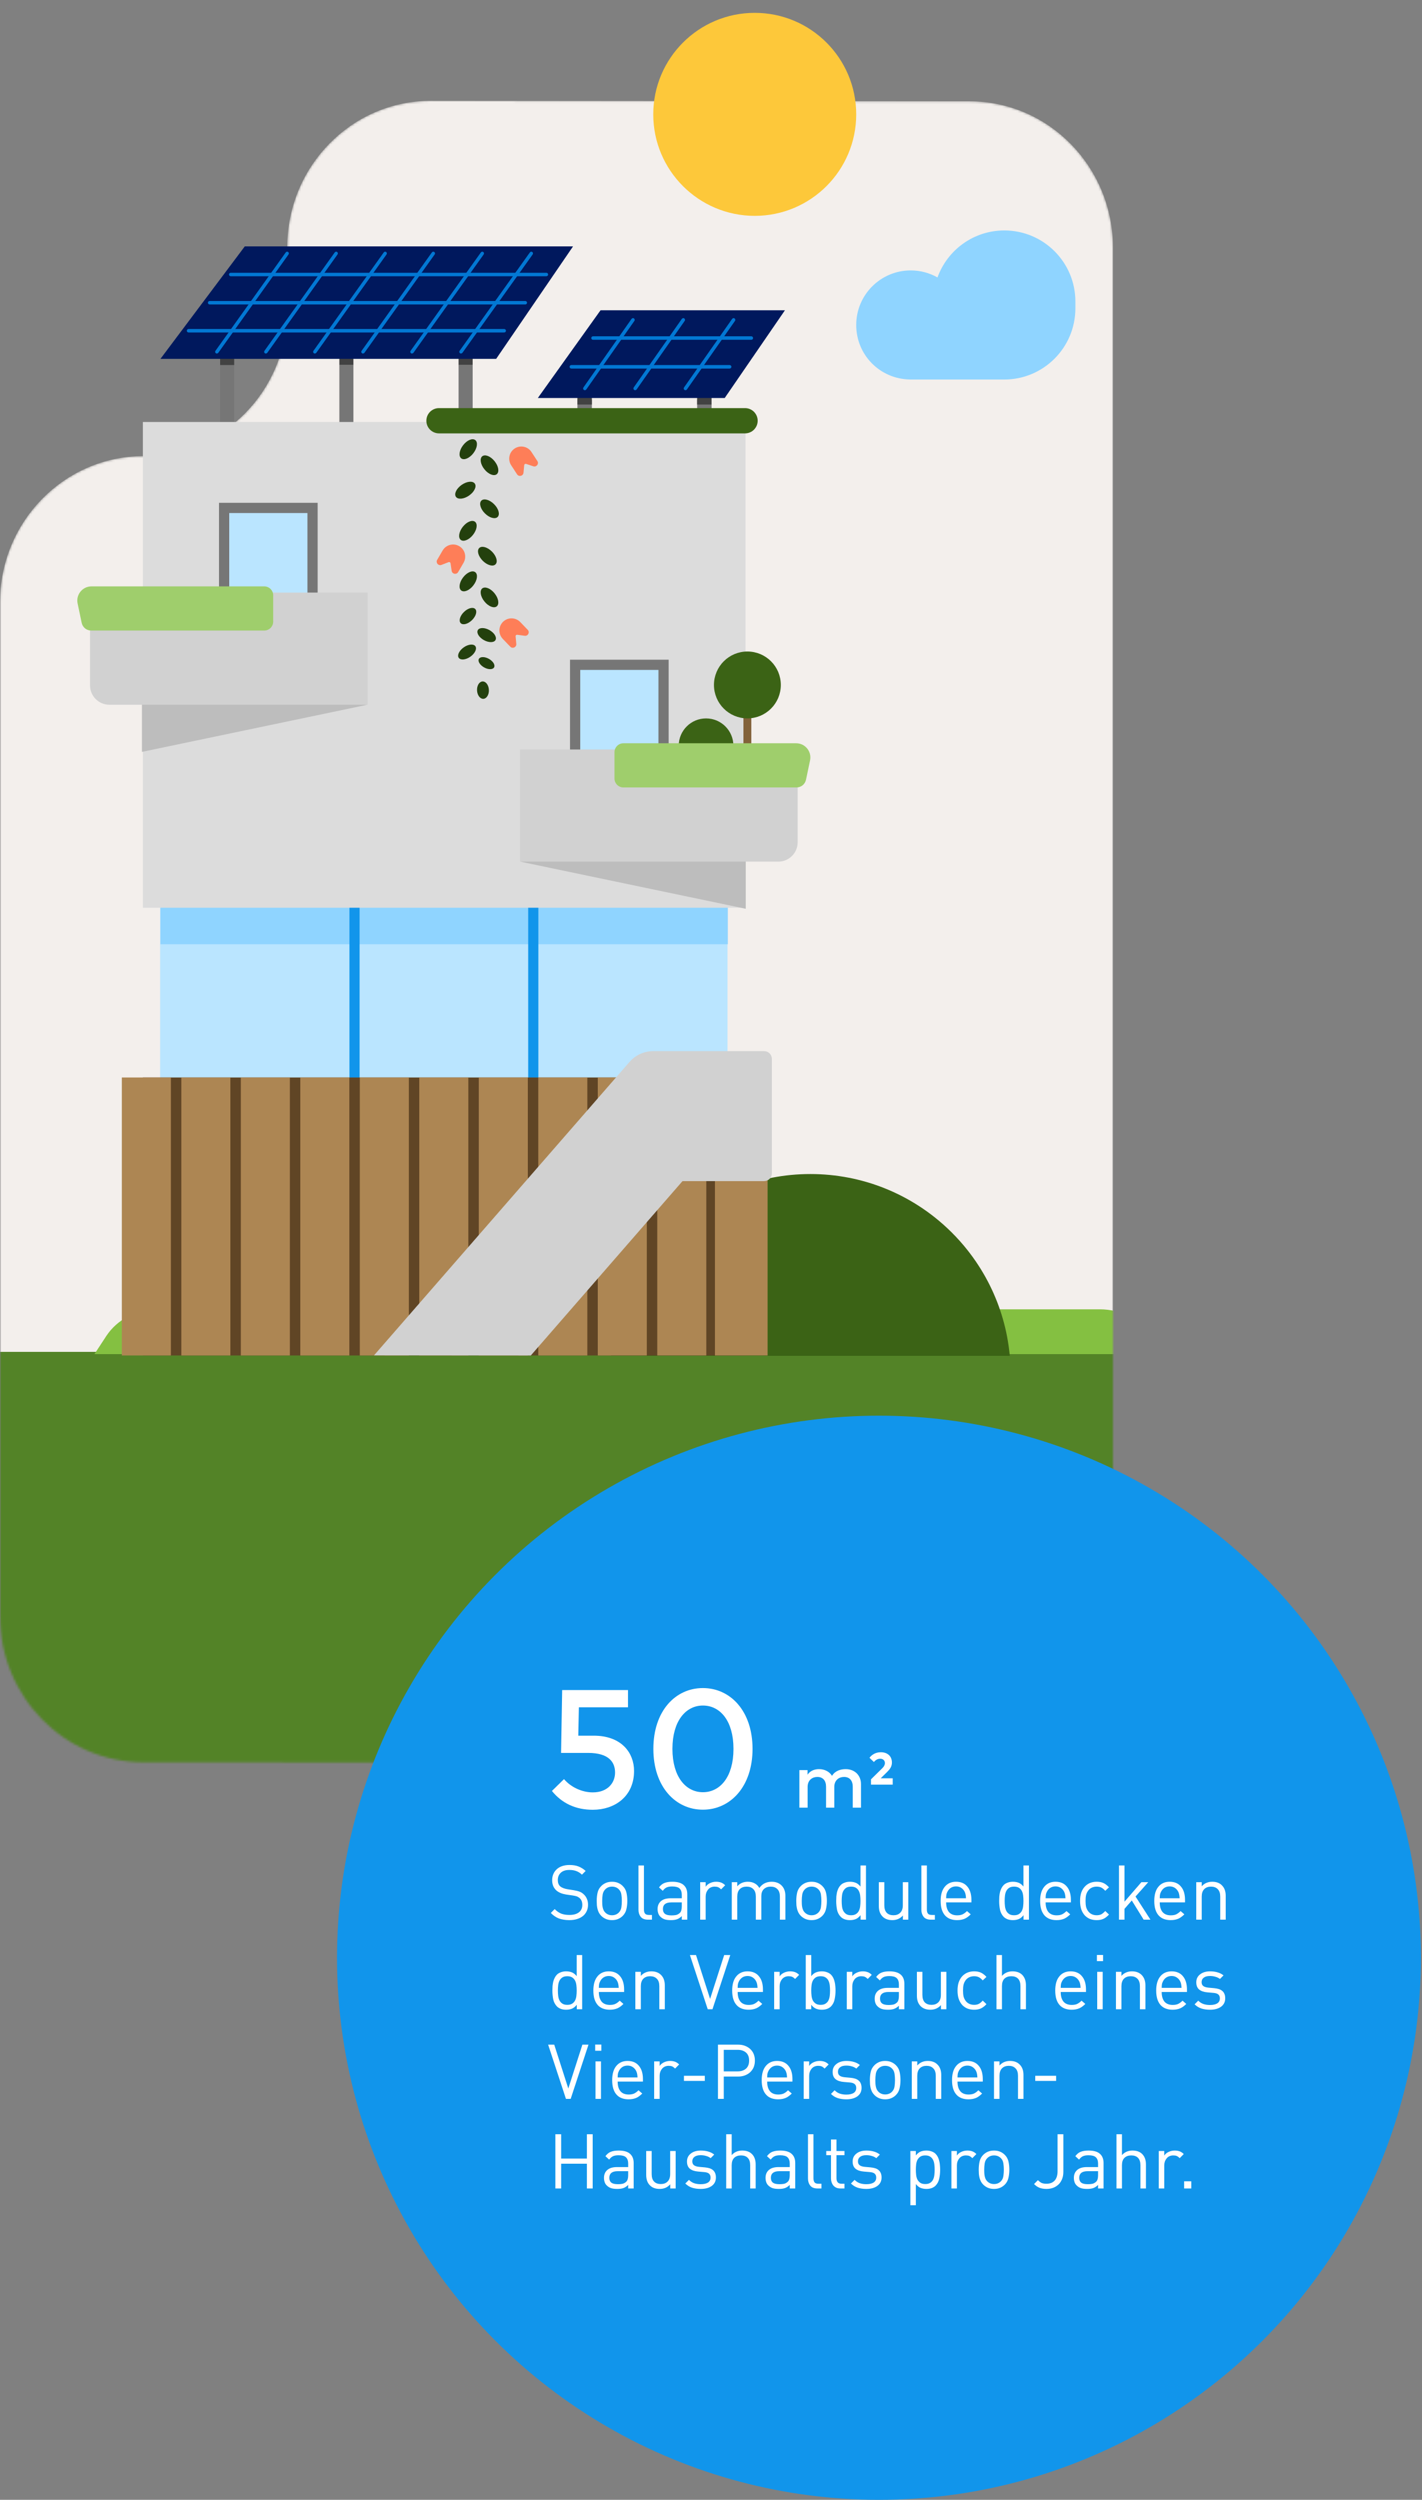 <svg width="635" height="1116" viewBox="0 0 635 1116" fill="none" xmlns="http://www.w3.org/2000/svg">
<rect x="0" y="0" width="635" height="1116" fill="#808080" stroke="none"/>
<mask id="mask0_1531_662" style="mask-type:alpha" maskUnits="userSpaceOnUse" x="0" y="0" width="591" height="788">
<rect width="591" height="788" rx="14" fill="#D9D9D9"/>
</mask>
<g mask="url(#mask0_1531_662)">
<mask id="mask1_1531_662" style="mask-type:alpha" maskUnits="userSpaceOnUse" x="0" y="45" width="497" height="742">
<path d="M497 110.567L497 721.378C497 757.596 468.181 786.945 432.639 786.945L64.144 786.729C28.727 786.729 2.4369e-06 757.473 2.4369e-06 721.378L0 268.964C0 232.869 28.727 203.613 64.144 203.613C99.577 203.613 128.288 174.357 128.288 138.262L128.288 110.351C128.288 74.256 157.015 45 192.448 45L432.856 45.216C468.289 45.216 497 74.472 497 110.567Z" fill="#F3EFEC"/>
</mask>
<g mask="url(#mask1_1531_662)">
<path d="M497 110.567L497 721.378C497 757.596 468.181 786.945 432.639 786.945L64.144 786.729C28.727 786.729 2.4369e-06 757.473 2.4369e-06 721.378L0 268.964C0 232.869 28.727 203.613 64.144 203.613C99.577 203.613 128.288 174.357 128.288 138.262L128.288 110.351C128.288 74.256 157.015 45 192.448 45L432.856 45.216C468.289 45.216 497 74.472 497 110.567Z" fill="#F3EFEC"/>
<path d="M-333 795.984H767L754.795 718.16C743.616 647.074 723.586 603.516 701.985 603.516H-267.985C-289.586 603.516 -309.616 646.958 -320.795 718.16L-333 795.984Z" fill="#538327"/>
<path d="M42.178 604.516H519.372L514.077 596.429C509.228 589.042 500.539 584.516 491.168 584.516H70.382C61.011 584.516 52.322 589.03 47.472 596.429L42.178 604.516Z" fill="#84C041"/>
</g>
<path d="M480.217 137.498V134.727C480.217 134.686 480.217 134.644 480.217 134.602C480.217 117.081 466.016 102.88 448.495 102.88C434.743 102.88 423.045 111.624 418.644 123.862C415.117 121.874 411.048 120.725 406.705 120.725C393.253 120.717 382.346 131.624 382.346 145.077C382.346 158.53 393.003 169.162 406.248 169.412V169.437H448.278C448.328 169.437 448.378 169.437 448.428 169.437C465.983 169.437 480.217 155.202 480.217 137.647C480.217 137.598 480.217 137.548 480.217 137.498Z" fill="#8FD4FF"/>
<path d="M337.031 96.364C362.057 96.364 382.346 76.076 382.346 51.049C382.346 26.022 362.057 5.733 337.031 5.733C312.004 5.733 291.715 26.022 291.715 51.049C291.715 76.076 312.004 96.364 337.031 96.364Z" fill="#FDC83A"/>
</g>
<path d="M272.829 605.283C277.008 559.778 315.277 524.127 361.877 524.127C408.477 524.127 446.747 559.769 450.926 605.283H272.829Z" fill="#3B6315"/>
<path d="M104.576 240.576H98.298L98.298 162.96H104.576L104.576 240.576Z" fill="#767676"/>
<path d="M113.153 245.832H88.042V236.415H113.153V245.832Z" fill="#E7E7E7"/>
<path d="M104.576 162.969H98.298V159.83H104.576V162.969Z" fill="#424242"/>
<path d="M157.818 240.576H151.541V162.96H157.818V240.576Z" fill="#767676"/>
<path d="M166.397 245.832H141.285V236.415H166.397V245.832Z" fill="#E7E7E7"/>
<path d="M157.818 162.969H151.541V159.83H157.818V162.969Z" fill="#424242"/>
<path d="M211.062 240.576H204.784V162.96H211.062V240.576Z" fill="#767676"/>
<path d="M219.639 245.832H194.528V236.415H219.639V245.832Z" fill="#E7E7E7"/>
<path d="M211.062 162.969H204.784V159.83H211.062V162.969Z" fill="#424242"/>
<path d="M71.644 160.214L109.302 110H255.892L221.555 160.214H71.644Z" fill="#00185D"/>
<path d="M225.16 148.151H84.191C83.917 148.151 83.698 147.932 83.698 147.658C83.698 147.384 83.917 147.165 84.191 147.165H225.16C225.433 147.165 225.652 147.384 225.652 147.658C225.652 147.932 225.433 148.151 225.16 148.151Z" fill="#0278D4" stroke="#0278D4" stroke-width="0.555"/>
<path d="M234.577 135.641H93.609C93.335 135.641 93.116 135.422 93.116 135.148C93.116 134.875 93.335 134.656 93.609 134.656H234.577C234.851 134.656 235.07 134.875 235.07 135.148C235.07 135.422 234.851 135.641 234.577 135.641Z" fill="#0278D4" stroke="#0278D4" stroke-width="0.555"/>
<path d="M243.993 123.039H103.025C102.751 123.039 102.532 122.82 102.532 122.547C102.532 122.273 102.751 122.054 103.025 122.054H243.993C244.267 122.054 244.486 122.273 244.486 122.547C244.486 122.82 244.267 123.039 243.993 123.039Z" fill="#0278D4" stroke="#0278D4" stroke-width="0.555"/>
<path d="M140.6 157.558C140.5 157.558 140.4 157.531 140.317 157.467C140.099 157.312 140.044 157.001 140.199 156.782L171.588 112.847C171.743 112.628 172.053 112.573 172.272 112.728C172.491 112.883 172.546 113.193 172.391 113.412L141.002 157.357C140.901 157.494 140.755 157.567 140.6 157.567V157.558Z" fill="#0278D4" stroke="#0278D4" stroke-width="0.555"/>
<path d="M118.719 157.558C118.619 157.558 118.518 157.531 118.436 157.467C118.217 157.312 118.162 157.001 118.318 156.782L149.707 112.847C149.862 112.628 150.172 112.573 150.391 112.728C150.61 112.883 150.665 113.193 150.51 113.412L119.121 157.357C119.02 157.494 118.874 157.567 118.719 157.567V157.558Z" fill="#0278D4" stroke="#0278D4" stroke-width="0.555"/>
<path d="M96.838 157.558C96.737 157.558 96.637 157.531 96.555 157.467C96.336 157.312 96.281 157.001 96.436 156.782L127.825 112.847C127.98 112.628 128.291 112.573 128.51 112.728C128.729 112.883 128.783 113.193 128.628 113.412L97.239 157.357C97.139 157.494 96.993 157.567 96.838 157.567V157.558Z" fill="#0278D4" stroke="#0278D4" stroke-width="0.555"/>
<path d="M205.861 157.558C205.76 157.558 205.66 157.531 205.578 157.467C205.359 157.312 205.304 157.001 205.459 156.782L236.848 112.847C237.003 112.628 237.314 112.573 237.533 112.728C237.752 112.883 237.806 113.193 237.651 113.412L206.262 157.357C206.162 157.494 206.016 157.567 205.861 157.567V157.558Z" fill="#0278D4" stroke="#0278D4" stroke-width="0.555"/>
<path d="M183.979 157.558C183.879 157.558 183.779 157.531 183.696 157.467C183.477 157.312 183.423 157.001 183.578 156.782L214.967 112.847C215.122 112.628 215.432 112.573 215.651 112.728C215.87 112.883 215.925 113.193 215.77 113.412L184.381 157.357C184.28 157.494 184.134 157.567 183.979 157.567V157.558Z" fill="#0278D4" stroke="#0278D4" stroke-width="0.555"/>
<path d="M162.099 157.558C161.999 157.558 161.898 157.531 161.816 157.467C161.597 157.312 161.542 157.001 161.697 156.782L193.087 112.847C193.242 112.628 193.552 112.573 193.771 112.728C193.99 112.883 194.045 113.193 193.89 113.412L162.5 157.357C162.4 157.494 162.254 157.567 162.099 157.567V157.558Z" fill="#0278D4" stroke="#0278D4" stroke-width="0.555"/>
<path d="M71.506 378.032H324.873V503.206H71.506V378.032Z" fill="#BAE5FF"/>
<path d="M71.644 403.939H325.012V421.535H71.644V403.939Z" fill="#8FD4FF"/>
<path d="M235.871 394.182H240.406V498.57H235.871V394.182Z" fill="#1195EB"/>
<path d="M156.047 394.182H160.582V498.57H156.047V394.182Z" fill="#1195EB"/>
<path d="M264.294 190.91H257.852V178.354H264.294V190.91Z" fill="#767676"/>
<path d="M264.294 180.598H257.852V177.295H264.294V180.598Z" fill="#424242"/>
<path d="M317.756 190.909H311.313V178.354H317.756V190.909Z" fill="#767676"/>
<path d="M317.756 180.598H311.313V177.295H317.756V180.598Z" fill="#424242"/>
<path d="M268.182 138.506L240.169 177.679H323.624L350.524 138.506H268.182Z" fill="#00185D"/>
<path d="M325.833 164.256H255.134C254.851 164.256 254.632 164.028 254.632 163.754C254.632 163.471 254.86 163.252 255.134 163.252H325.833C326.115 163.252 326.334 163.48 326.334 163.754C326.334 164.037 326.106 164.256 325.833 164.256Z" fill="#0278D4" stroke="#0278D4" stroke-width="0.555"/>
<path d="M335.505 151.417H264.806C264.523 151.417 264.304 151.189 264.304 150.915C264.304 150.633 264.533 150.414 264.806 150.414H335.505C335.788 150.414 336.007 150.642 336.007 150.915C336.007 151.198 335.779 151.417 335.505 151.417Z" fill="#0278D4" stroke="#0278D4" stroke-width="0.555"/>
<path d="M282.663 142.293C282.498 142.293 282.343 142.375 282.252 142.512L260.763 173.134C260.599 173.363 260.663 173.673 260.882 173.837C260.973 173.901 261.073 173.928 261.174 173.928C261.329 173.928 261.493 173.855 261.584 173.709L283.073 143.087C283.31 142.749 283.073 142.293 282.663 142.293Z" fill="#0278D4" stroke="#0278D4" stroke-width="0.555"/>
<path d="M305.119 142.293C304.954 142.293 304.799 142.375 304.708 142.512L283.219 173.134C283.055 173.363 283.119 173.673 283.347 173.837C283.438 173.901 283.539 173.928 283.639 173.928C283.794 173.928 283.958 173.855 284.05 173.709L305.538 143.087C305.776 142.749 305.538 142.293 305.128 142.293H305.119Z" fill="#0278D4" stroke="#0278D4" stroke-width="0.555"/>
<path d="M327.584 142.293C327.42 142.293 327.265 142.375 327.174 142.512L305.685 173.134C305.521 173.363 305.575 173.673 305.804 173.837C305.895 173.901 305.995 173.928 306.096 173.928C306.251 173.928 306.415 173.855 306.506 173.709L327.995 143.087C328.232 142.749 327.995 142.293 327.584 142.293Z" fill="#0278D4" stroke="#0278D4" stroke-width="0.555"/>
<path d="M63.805 188.384H332.923V405.245H63.805V188.384Z" fill="#DCDCDC"/>
<path d="M63.805 481.016H332.923V605.124H63.805V481.016Z" fill="#604525"/>
<path d="M164.041 314.623L63.376 335.665V304.431L164.041 314.623Z" fill="#BDBDBD"/>
<path d="M99.637 226.304H140.005V289.019H99.637V226.304Z" fill="#BAE5FF"/>
<path d="M102.365 229.033V286.291H137.286V229.033H102.365ZM97.803 224.47H141.848V290.853H97.803V224.47Z" fill="#767676"/>
<path d="M232.357 384.674L333.021 405.706V374.472L232.357 384.674Z" fill="#BDBDBD"/>
<path d="M319.261 481.016H342.776V605.124H319.261V481.016Z" fill="#AD8653"/>
<path d="M293.502 481.016H315.402V605.124H293.502V481.016Z" fill="#AD8653"/>
<path d="M266.94 481.016H288.839V605.124H266.94V481.016Z" fill="#AD8653"/>
<path d="M240.369 481.016H262.268V605.124H240.369V481.016Z" fill="#AD8653"/>
<path d="M213.807 481.016H235.706V605.124H213.807V481.016Z" fill="#AD8653"/>
<path d="M187.235 481.016H209.135V605.124H187.235V481.016Z" fill="#AD8653"/>
<path d="M160.674 481.016H182.573V605.124H160.674V481.016Z" fill="#AD8653"/>
<path d="M134.102 481.016H156.001V605.124H134.102V481.016Z" fill="#AD8653"/>
<path d="M107.54 481.016H129.439V605.124H107.54V481.016Z" fill="#AD8653"/>
<path d="M80.978 481.016H102.877V605.124H80.978V481.016Z" fill="#AD8653"/>
<path d="M54.407 481.016H76.306V605.124H54.407V481.016Z" fill="#AD8653"/>
<path d="M296.761 359.061H256.393V296.346H296.761V359.061Z" fill="#BAE5FF"/>
<path d="M294.032 299.075H259.112V356.333H294.032V299.075ZM298.595 294.512V360.895H254.549V294.512H298.595Z" fill="#767676"/>
<path d="M164.177 264.556H40.208V305.982C40.208 310.745 44.077 314.623 48.849 314.623H164.187V264.556H164.177Z" fill="#D1D1D1"/>
<path d="M232.221 384.664H347.558C352.321 384.664 356.199 380.795 356.199 376.023V334.597H232.221V384.664Z" fill="#D1D1D1"/>
<path d="M167.011 605.085L281.119 474.07C283.783 471.013 287.643 469.259 291.704 469.259H341.233C343.136 469.259 344.681 470.803 344.681 472.705V523.836C344.681 525.738 343.136 527.282 341.233 527.282H304.781L237.042 605.124L167.011 605.085Z" fill="#D1D1D1"/>
<path d="M331.991 317.279H335.504V336.258H331.991V317.279Z" fill="#826139"/>
<path d="M333.752 320.709C325.507 320.709 318.824 314.026 318.824 305.781C318.824 297.537 325.507 290.853 333.752 290.853C341.997 290.853 348.68 297.537 348.68 305.781C348.68 314.026 341.997 320.709 333.752 320.709Z" fill="#3B6315"/>
<path d="M315.293 345.136C308.55 345.136 303.084 339.67 303.084 332.927C303.084 326.184 308.55 320.718 315.293 320.718C322.035 320.718 327.501 326.184 327.501 332.927C327.501 339.67 322.035 345.136 315.293 345.136Z" fill="#3B6315"/>
<path d="M355.669 351.542H278.373C276.183 351.542 274.404 349.763 274.404 347.573V335.783C274.404 333.594 276.183 331.814 278.373 331.814H355.532C359.556 331.814 362.567 335.519 361.737 339.461L359.921 348.102C359.502 350.109 357.731 351.542 355.678 351.542H355.669Z" fill="#9FCE6C"/>
<path d="M40.728 281.5H118.024C120.214 281.5 121.994 279.721 121.994 277.531V265.742C121.994 263.552 120.214 261.773 118.024 261.773H40.865C36.841 261.773 33.83 265.477 34.66 269.419L36.476 278.06C36.896 280.068 38.666 281.5 40.719 281.5H40.728Z" fill="#9FCE6C"/>
<path d="M196.031 182.195H332.702C335.817 182.195 338.341 184.72 338.341 187.834C338.341 190.949 335.817 193.474 332.702 193.474H196.031C192.917 193.474 190.392 190.949 190.392 187.834C190.392 184.72 192.917 182.195 196.031 182.195Z" fill="#3B6315"/>
<path d="M205.727 278.187C204.744 277.175 205.399 274.943 207.192 273.2C208.984 271.458 211.234 270.866 212.218 271.877C213.201 272.889 212.546 275.122 210.753 276.864C208.961 278.607 206.711 279.199 205.727 278.187Z" fill="#23400D"/>
<path d="M204.855 293.672C204.048 292.514 205.057 290.417 207.108 288.988C209.158 287.559 211.475 287.339 212.281 288.497C213.088 289.655 212.08 291.752 210.029 293.181C207.978 294.61 205.662 294.83 204.855 293.672Z" fill="#23400D"/>
<path d="M216.07 285.752C213.89 284.53 212.681 282.542 213.371 281.311C214.061 280.08 216.388 280.073 218.569 281.295C220.749 282.517 221.957 284.506 221.267 285.737C220.578 286.967 218.251 286.975 216.07 285.752Z" fill="#23400D"/>
<path d="M216.177 297.953C214.304 296.903 213.266 295.197 213.857 294.142C214.448 293.087 216.446 293.082 218.319 294.132C220.191 295.182 221.23 296.888 220.639 297.943C220.047 298.998 218.05 299.002 216.177 297.953Z" fill="#23400D"/>
<path d="M213.025 308.221C212.923 306.077 214.025 304.283 215.485 304.214C216.945 304.145 218.21 305.827 218.311 307.972C218.412 310.116 217.311 311.911 215.851 311.979C214.391 312.048 213.126 310.366 213.025 308.221Z" fill="#23400D"/>
<path d="M205.974 263.623C204.702 262.648 205.071 260.029 206.8 257.773C208.528 255.516 210.96 254.477 212.233 255.451C213.505 256.426 213.135 259.045 211.407 261.301C209.678 263.558 207.246 264.597 205.974 263.623Z" fill="#23400D"/>
<path d="M216.327 268.519C214.542 266.307 214.105 263.698 215.352 262.692C216.599 261.685 219.058 262.662 220.843 264.874C222.628 267.085 223.064 269.694 221.817 270.701C220.57 271.707 218.112 270.73 216.327 268.519Z" fill="#23400D"/>
<path d="M205.761 241.022C204.502 240.031 204.906 237.417 206.664 235.183C208.422 232.95 210.868 231.943 212.127 232.934C213.386 233.926 212.982 236.54 211.224 238.773C209.466 241.006 207.02 242.013 205.761 241.022Z" fill="#23400D"/>
<path d="M215.582 250.352C213.572 248.343 212.862 245.795 213.995 244.662C215.128 243.529 217.676 244.239 219.686 246.249C221.695 248.259 222.406 250.807 221.273 251.94C220.14 253.073 217.592 252.362 215.582 250.352Z" fill="#23400D"/>
<path d="M203.591 221.788C202.675 220.473 203.822 218.09 206.154 216.465C208.486 214.84 211.119 214.588 212.035 215.903C212.952 217.218 211.804 219.601 209.472 221.226C207.14 222.851 204.507 223.102 203.591 221.788Z" fill="#23400D"/>
<path d="M216.537 229.19C214.527 227.181 213.816 224.633 214.949 223.5C216.083 222.366 218.63 223.077 220.64 225.087C222.65 227.097 223.361 229.644 222.228 230.778C221.094 231.911 218.546 231.2 216.537 229.19Z" fill="#23400D"/>
<path d="M205.966 204.627C204.693 203.652 205.063 201.033 206.791 198.777C208.52 196.52 210.952 195.481 212.224 196.456C213.496 197.43 213.127 200.049 211.398 202.306C209.67 204.562 207.238 205.601 205.966 204.627Z" fill="#23400D"/>
<path d="M216.331 209.524C214.546 207.313 214.109 204.704 215.356 203.697C216.603 202.691 219.061 203.668 220.847 205.879C222.632 208.091 223.068 210.7 221.821 211.706C220.574 212.713 218.116 211.736 216.331 209.524Z" fill="#23400D"/>
<path d="M207.054 251.133C208.487 248.56 207.611 245.302 205.056 243.815C202.501 242.328 199.234 243.167 197.701 245.686L195.22 249.938C194.471 251.224 195.758 252.73 197.145 252.192L200.329 250.951C200.713 250.805 201.123 251.051 201.187 251.453L201.68 254.829C201.89 256.298 203.842 256.672 204.591 255.394L207.063 251.142L207.054 251.133Z" fill="#FE7E58"/>
<path d="M237.285 201.713C235.634 199.277 232.321 198.602 229.849 200.217C227.367 201.832 226.655 205.135 228.215 207.626L230.898 211.751C231.71 212.991 233.635 212.517 233.772 211.039L234.092 207.635C234.128 207.234 234.539 206.969 234.922 207.097L238.161 208.174C239.567 208.639 240.78 207.07 239.968 205.829L237.276 201.713H237.285Z" fill="#FE7E58"/>
<path d="M224.456 285.15C222.448 282.988 222.54 279.621 224.666 277.568C226.792 275.515 230.168 275.56 232.257 277.641L235.67 281.181C236.701 282.249 235.807 284.019 234.338 283.827L230.953 283.38C230.551 283.325 230.204 283.663 230.241 284.064L230.56 287.468C230.697 288.946 228.9 289.777 227.868 288.7L224.456 285.15Z" fill="#FE7E58"/>
<circle cx="392.5" cy="874" r="242" fill="#1195EB"/>
<path d="M264.725 807.938C257.113 807.938 250.963 805.087 246.463 799.537L251.863 794.25C254.975 797.925 260 800.175 264.687 800.175C271.475 800.175 274.663 795.825 274.663 791.325C274.663 786.787 272 782.55 262.625 782.55H250.55L251.038 754.5H280.438V762.187H258.5L258.238 774.862H265.138C277.438 774.862 283.138 782.4 283.138 790.612C283.138 801.975 274.55 807.938 264.725 807.938ZM313.888 807.9C301.663 807.9 291.763 797.7 291.763 780.75C291.763 763.763 301.663 753.6 313.888 753.6C326.076 753.6 336.051 763.763 336.051 780.75C336.051 797.7 326.076 807.9 313.888 807.9ZM313.888 800.1C321.463 800.1 327.538 793.425 327.538 780.75C327.538 768.075 321.463 761.4 313.888 761.4C306.388 761.4 300.276 768.075 300.276 780.75C300.276 793.425 306.388 800.1 313.888 800.1ZM360.641 807H356.966V790.235H360.606V792.282C361.953 790.305 364.036 789.797 365.751 789.797C368.306 789.797 370.388 790.935 371.543 792.79C372.996 790.392 375.586 789.797 377.668 789.797C381.658 789.797 384.476 792.545 384.476 796.465V807H380.801V797.672C380.801 794.855 379.348 793.28 376.898 793.28C374.536 793.28 372.558 794.837 372.558 797.707V807H368.883V797.672C368.883 794.855 367.431 793.28 364.981 793.28C362.618 793.28 360.641 794.837 360.641 797.707V807ZM398.644 796.71H388.949V794.347L394.024 789.36C394.742 788.642 395.162 787.907 395.162 787.085C395.162 785.93 394.304 785.142 393.079 785.142C391.784 785.142 390.962 785.825 390.227 786.612L388.267 784.722C389.107 783.672 390.629 782.255 393.342 782.255C396.387 782.255 398.294 784.092 398.294 786.84C398.294 788.555 397.472 789.762 396.142 791.075L393.272 793.892H398.644V796.71Z" fill="white"/>
<path d="M262.588 850.336C262.588 851.401 262.384 852.365 261.976 853.226C261.591 854.065 261.035 854.779 260.31 855.368C259.585 855.957 258.701 856.411 257.658 856.728C256.638 857.045 255.493 857.204 254.224 857.204C253.317 857.204 252.479 857.136 251.708 857C250.96 856.887 250.246 856.705 249.566 856.456C248.909 856.207 248.285 855.878 247.696 855.47C247.107 855.062 246.529 854.575 245.962 854.008L247.696 852.274C248.693 853.271 249.702 853.963 250.722 854.348C251.742 854.711 252.932 854.892 254.292 854.892C256.083 854.892 257.488 854.507 258.508 853.736C259.528 852.943 260.038 851.832 260.038 850.404C260.038 849.089 259.641 848.081 258.848 847.378C258.667 847.219 258.474 847.083 258.27 846.97C258.089 846.834 257.873 846.721 257.624 846.63C257.397 846.539 257.125 846.46 256.808 846.392C256.491 846.324 256.117 846.256 255.686 846.188L252.864 845.78C250.96 845.485 249.487 844.873 248.444 843.944C247.197 842.833 246.574 841.315 246.574 839.388C246.574 838.368 246.755 837.439 247.118 836.6C247.481 835.761 247.991 835.047 248.648 834.458C249.328 833.846 250.144 833.381 251.096 833.064C252.048 832.747 253.125 832.588 254.326 832.588C255.867 832.588 257.193 832.803 258.304 833.234C259.415 833.665 260.491 834.333 261.534 835.24L259.868 836.906C259.143 836.203 258.338 835.682 257.454 835.342C256.57 834.979 255.493 834.798 254.224 834.798C252.592 834.798 251.323 835.217 250.416 836.056C249.532 836.872 249.09 837.96 249.09 839.32C249.09 840.567 249.453 841.507 250.178 842.142C250.563 842.459 251.028 842.72 251.572 842.924C252.116 843.128 252.705 843.287 253.34 843.4L256.162 843.842C257.273 844.023 258.145 844.239 258.78 844.488C259.415 844.715 260.004 845.077 260.548 845.576C261.205 846.143 261.704 846.823 262.044 847.616C262.407 848.409 262.588 849.316 262.588 850.336ZM280.132 848.636C280.132 849.928 279.996 851.152 279.724 852.308C279.475 853.441 278.931 854.439 278.092 855.3C277.503 855.889 276.812 856.354 276.018 856.694C275.225 857.034 274.318 857.204 273.298 857.204C272.278 857.204 271.372 857.034 270.578 856.694C269.785 856.354 269.094 855.889 268.504 855.3C268.074 854.869 267.722 854.405 267.45 853.906C267.201 853.385 266.997 852.852 266.838 852.308C266.702 851.741 266.6 851.152 266.532 850.54C266.487 849.928 266.464 849.293 266.464 848.636C266.464 847.344 266.589 846.131 266.838 844.998C267.088 843.842 267.643 842.833 268.504 841.972C269.094 841.383 269.785 840.918 270.578 840.578C271.372 840.238 272.278 840.068 273.298 840.068C274.318 840.068 275.225 840.238 276.018 840.578C276.812 840.918 277.503 841.383 278.092 841.972C278.954 842.833 279.509 843.842 279.758 844.998C280.008 846.131 280.132 847.344 280.132 848.636ZM277.684 848.636C277.684 847.684 277.616 846.743 277.48 845.814C277.344 844.862 276.97 844.08 276.358 843.468C275.542 842.652 274.522 842.244 273.298 842.244C272.097 842.244 271.088 842.652 270.272 843.468C269.66 844.08 269.275 844.862 269.116 845.814C268.98 846.743 268.912 847.684 268.912 848.636C268.912 849.112 268.924 849.588 268.946 850.064C268.969 850.54 269.026 851.005 269.116 851.458C269.207 851.911 269.343 852.342 269.524 852.75C269.706 853.135 269.955 853.487 270.272 853.804C271.088 854.62 272.097 855.028 273.298 855.028C274.522 855.028 275.542 854.62 276.358 853.804C276.97 853.169 277.344 852.387 277.48 851.458C277.616 850.529 277.684 849.588 277.684 848.636ZM289.36 857C287.886 857 286.81 856.581 286.13 855.742C285.45 854.881 285.11 853.815 285.11 852.546V832.792H287.558V852.444C287.558 853.26 287.716 853.872 288.034 854.28C288.351 854.688 288.94 854.892 289.802 854.892H291.128V857H289.36ZM304.458 857V855.402C303.8 856.059 303.109 856.524 302.384 856.796C301.658 857.068 300.74 857.204 299.63 857.204C298.474 857.204 297.544 857.091 296.842 856.864C296.139 856.637 295.493 856.241 294.904 855.674C294.473 855.266 294.156 854.767 293.952 854.178C293.748 853.566 293.646 852.931 293.646 852.274C293.646 850.778 294.144 849.599 295.142 848.738C296.139 847.877 297.578 847.446 299.46 847.446H304.458V845.848C304.458 844.624 304.129 843.706 303.472 843.094C302.837 842.482 301.738 842.176 300.174 842.176C299.108 842.176 298.27 842.323 297.658 842.618C297.046 842.913 296.479 843.411 295.958 844.114L294.292 842.584C295.017 841.609 295.833 840.952 296.74 840.612C297.669 840.249 298.825 840.068 300.208 840.068C302.474 840.068 304.152 840.544 305.24 841.496C306.35 842.448 306.906 843.831 306.906 845.644V857H304.458ZM304.458 849.282H299.8C297.284 849.282 296.026 850.268 296.026 852.24C296.026 853.215 296.332 853.94 296.944 854.416C297.556 854.869 298.542 855.096 299.902 855.096C300.604 855.096 301.262 855.039 301.874 854.926C302.486 854.79 303.064 854.473 303.608 853.974C304.174 853.43 304.458 852.467 304.458 851.084V849.282ZM322.018 843.468C321.565 843.015 321.134 842.697 320.726 842.516C320.318 842.335 319.786 842.244 319.128 842.244C318.516 842.244 317.961 842.357 317.462 842.584C316.964 842.811 316.544 843.128 316.204 843.536C315.864 843.944 315.592 844.42 315.388 844.964C315.207 845.508 315.116 846.097 315.116 846.732V857H312.668V840.272H315.116V842.312C315.57 841.609 316.216 841.065 317.054 840.68C317.916 840.272 318.834 840.068 319.808 840.068C320.602 840.068 321.316 840.181 321.95 840.408C322.608 840.635 323.231 841.043 323.82 841.632L322.018 843.468ZM348.267 857V846.698C348.267 845.202 347.893 844.091 347.145 843.366C346.419 842.618 345.422 842.244 344.153 842.244C342.929 842.244 341.92 842.607 341.127 843.332C340.356 844.057 339.971 845.089 339.971 846.426V857H337.523V846.698C337.523 845.202 337.149 844.091 336.401 843.366C335.675 842.618 334.678 842.244 333.409 842.244C332.139 842.244 331.119 842.618 330.349 843.366C329.601 844.114 329.227 845.225 329.227 846.698V857H326.779V840.272H329.227V842.108C329.816 841.428 330.507 840.918 331.301 840.578C332.117 840.238 333.001 840.068 333.953 840.068C335.109 840.068 336.117 840.306 336.979 840.782C337.863 841.235 338.565 841.927 339.087 842.856C340.401 840.997 342.237 840.068 344.595 840.068C345.501 840.068 346.317 840.204 347.043 840.476C347.768 840.748 348.391 841.133 348.913 841.632C350.114 842.788 350.715 844.341 350.715 846.29V857H348.267ZM369.246 848.636C369.246 849.928 369.11 851.152 368.838 852.308C368.588 853.441 368.044 854.439 367.206 855.3C366.616 855.889 365.925 856.354 365.132 856.694C364.338 857.034 363.432 857.204 362.412 857.204C361.392 857.204 360.485 857.034 359.692 856.694C358.898 856.354 358.207 855.889 357.618 855.3C357.187 854.869 356.836 854.405 356.564 853.906C356.314 853.385 356.11 852.852 355.952 852.308C355.816 851.741 355.714 851.152 355.646 850.54C355.6 849.928 355.578 849.293 355.578 848.636C355.578 847.344 355.702 846.131 355.952 844.998C356.201 843.842 356.756 842.833 357.618 841.972C358.207 841.383 358.898 840.918 359.692 840.578C360.485 840.238 361.392 840.068 362.412 840.068C363.432 840.068 364.338 840.238 365.132 840.578C365.925 840.918 366.616 841.383 367.206 841.972C368.067 842.833 368.622 843.842 368.872 844.998C369.121 846.131 369.246 847.344 369.246 848.636ZM366.798 848.636C366.798 847.684 366.73 846.743 366.594 845.814C366.458 844.862 366.084 844.08 365.472 843.468C364.656 842.652 363.636 842.244 362.412 842.244C361.21 842.244 360.202 842.652 359.386 843.468C358.774 844.08 358.388 844.862 358.23 845.814C358.094 846.743 358.026 847.684 358.026 848.636C358.026 849.112 358.037 849.588 358.06 850.064C358.082 850.54 358.139 851.005 358.23 851.458C358.32 851.911 358.456 852.342 358.638 852.75C358.819 853.135 359.068 853.487 359.386 853.804C360.202 854.62 361.21 855.028 362.412 855.028C363.636 855.028 364.656 854.62 365.472 853.804C366.084 853.169 366.458 852.387 366.594 851.458C366.73 850.529 366.798 849.588 366.798 848.636ZM384.287 857V854.994C383.584 855.878 382.848 856.467 382.077 856.762C381.329 857.057 380.479 857.204 379.527 857.204C378.666 857.204 377.884 857.079 377.181 856.83C376.478 856.558 375.9 856.195 375.447 855.742C374.608 854.881 374.053 853.827 373.781 852.58C373.532 851.311 373.407 849.996 373.407 848.636C373.407 847.956 373.43 847.287 373.475 846.63C373.543 845.95 373.645 845.304 373.781 844.692C373.94 844.08 374.155 843.502 374.427 842.958C374.699 842.414 375.039 841.938 375.447 841.53C375.9 841.077 376.478 840.725 377.181 840.476C377.884 840.204 378.666 840.068 379.527 840.068C380.479 840.068 381.329 840.215 382.077 840.51C382.825 840.782 383.55 841.349 384.253 842.21V832.792H386.701V857H384.287ZM384.253 848.636C384.253 847.82 384.208 847.027 384.117 846.256C384.026 845.485 383.834 844.805 383.539 844.216C383.244 843.627 382.814 843.151 382.247 842.788C381.703 842.425 380.978 842.244 380.071 842.244C379.142 842.244 378.405 842.425 377.861 842.788C377.317 843.151 376.886 843.627 376.569 844.216C376.274 844.805 376.082 845.485 375.991 846.256C375.9 847.027 375.855 847.82 375.855 848.636C375.855 849.452 375.9 850.245 375.991 851.016C376.082 851.787 376.274 852.467 376.569 853.056C376.886 853.645 377.317 854.121 377.861 854.484C378.405 854.847 379.142 855.028 380.071 855.028C380.978 855.028 381.703 854.847 382.247 854.484C382.814 854.121 383.244 853.645 383.539 853.056C383.834 852.467 384.026 851.787 384.117 851.016C384.208 850.245 384.253 849.452 384.253 848.636ZM403.192 857V855.13C402.603 855.81 401.9 856.331 401.084 856.694C400.291 857.034 399.418 857.204 398.466 857.204C396.63 857.204 395.191 856.683 394.148 855.64C393.559 855.051 393.128 854.371 392.856 853.6C392.584 852.807 392.448 851.923 392.448 850.948V840.272H394.896V850.574C394.896 852.07 395.259 853.192 395.984 853.94C396.71 854.665 397.707 855.028 398.976 855.028C400.246 855.028 401.254 854.654 402.002 853.906C402.773 853.158 403.158 852.047 403.158 850.574V840.272H405.606V857H403.192ZM415.692 857C414.219 857 413.142 856.581 412.462 855.742C411.782 854.881 411.442 853.815 411.442 852.546V832.792H413.89V852.444C413.89 853.26 414.049 853.872 414.366 854.28C414.683 854.688 415.273 854.892 416.134 854.892H417.46V857H415.692ZM422.502 849.282C422.502 851.118 422.91 852.546 423.726 853.566C424.565 854.563 425.8 855.062 427.432 855.062C428.407 855.062 429.211 854.915 429.846 854.62C430.503 854.303 431.161 853.815 431.818 853.158L433.484 854.62C433.053 855.051 432.623 855.425 432.192 855.742C431.784 856.059 431.331 856.331 430.832 856.558C430.356 856.762 429.835 856.921 429.268 857.034C428.701 857.147 428.067 857.204 427.364 857.204C426.253 857.204 425.245 857.034 424.338 856.694C423.431 856.354 422.661 855.833 422.026 855.13C421.391 854.427 420.904 853.543 420.564 852.478C420.224 851.39 420.054 850.109 420.054 848.636C420.054 845.893 420.666 843.785 421.89 842.312C423.114 840.816 424.791 840.068 426.922 840.068C429.121 840.068 430.809 840.793 431.988 842.244C433.189 843.672 433.79 845.655 433.79 848.194V849.282H422.502ZM431.376 847.446C431.353 847.106 431.331 846.811 431.308 846.562C431.285 846.313 431.251 846.086 431.206 845.882C431.183 845.678 431.138 845.485 431.07 845.304C431.002 845.1 430.923 844.885 430.832 844.658C430.469 843.887 429.948 843.275 429.268 842.822C428.611 842.369 427.829 842.142 426.922 842.142C426.015 842.142 425.222 842.369 424.542 842.822C423.885 843.275 423.375 843.887 423.012 844.658C422.899 844.885 422.808 845.1 422.74 845.304C422.695 845.485 422.649 845.678 422.604 845.882C422.581 846.086 422.559 846.313 422.536 846.562C422.536 846.811 422.525 847.106 422.502 847.446H431.376ZM457.064 857V854.994C456.362 855.878 455.625 856.467 454.854 856.762C454.106 857.057 453.256 857.204 452.304 857.204C451.443 857.204 450.661 857.079 449.958 856.83C449.256 856.558 448.678 856.195 448.224 855.742C447.386 854.881 446.83 853.827 446.558 852.58C446.309 851.311 446.184 849.996 446.184 848.636C446.184 847.956 446.207 847.287 446.252 846.63C446.32 845.95 446.422 845.304 446.558 844.692C446.717 844.08 446.932 843.502 447.204 842.958C447.476 842.414 447.816 841.938 448.224 841.53C448.678 841.077 449.256 840.725 449.958 840.476C450.661 840.204 451.443 840.068 452.304 840.068C453.256 840.068 454.106 840.215 454.854 840.51C455.602 840.782 456.328 841.349 457.03 842.21V832.792H459.478V857H457.064ZM457.03 848.636C457.03 847.82 456.985 847.027 456.894 846.256C456.804 845.485 456.611 844.805 456.316 844.216C456.022 843.627 455.591 843.151 455.024 842.788C454.48 842.425 453.755 842.244 452.848 842.244C451.919 842.244 451.182 842.425 450.638 842.788C450.094 843.151 449.664 843.627 449.346 844.216C449.052 844.805 448.859 845.485 448.768 846.256C448.678 847.027 448.632 847.82 448.632 848.636C448.632 849.452 448.678 850.245 448.768 851.016C448.859 851.787 449.052 852.467 449.346 853.056C449.664 853.645 450.094 854.121 450.638 854.484C451.182 854.847 451.919 855.028 452.848 855.028C453.755 855.028 454.48 854.847 455.024 854.484C455.591 854.121 456.022 853.645 456.316 853.056C456.611 852.467 456.804 851.787 456.894 851.016C456.985 850.245 457.03 849.452 457.03 848.636ZM466.926 849.282C466.926 851.118 467.334 852.546 468.15 853.566C468.988 854.563 470.224 855.062 471.856 855.062C472.83 855.062 473.635 854.915 474.27 854.62C474.927 854.303 475.584 853.815 476.242 853.158L477.908 854.62C477.477 855.051 477.046 855.425 476.616 855.742C476.208 856.059 475.754 856.331 475.256 856.558C474.78 856.762 474.258 856.921 473.692 857.034C473.125 857.147 472.49 857.204 471.788 857.204C470.677 857.204 469.668 857.034 468.762 856.694C467.855 856.354 467.084 855.833 466.45 855.13C465.815 854.427 465.328 853.543 464.988 852.478C464.648 851.39 464.478 850.109 464.478 848.636C464.478 845.893 465.09 843.785 466.314 842.312C467.538 840.816 469.215 840.068 471.346 840.068C473.544 840.068 475.233 840.793 476.412 842.244C477.613 843.672 478.214 845.655 478.214 848.194V849.282H466.926ZM475.8 847.446C475.777 847.106 475.754 846.811 475.732 846.562C475.709 846.313 475.675 846.086 475.63 845.882C475.607 845.678 475.562 845.485 475.494 845.304C475.426 845.1 475.346 844.885 475.256 844.658C474.893 843.887 474.372 843.275 473.692 842.822C473.034 842.369 472.252 842.142 471.346 842.142C470.439 842.142 469.646 842.369 468.966 842.822C468.308 843.275 467.798 843.887 467.436 844.658C467.322 844.885 467.232 845.1 467.164 845.304C467.118 845.485 467.073 845.678 467.028 845.882C467.005 846.086 466.982 846.313 466.96 846.562C466.96 846.811 466.948 847.106 466.926 847.446H475.8ZM495.227 854.722C494.366 855.651 493.516 856.297 492.677 856.66C491.861 857.023 490.875 857.204 489.719 857.204C488.654 857.204 487.668 857.034 486.761 856.694C485.877 856.331 485.095 855.799 484.415 855.096C483.758 854.371 483.236 853.475 482.851 852.41C482.488 851.322 482.307 850.064 482.307 848.636C482.307 847.208 482.488 845.961 482.851 844.896C483.236 843.831 483.758 842.947 484.415 842.244C485.095 841.519 485.877 840.975 486.761 840.612C487.668 840.249 488.654 840.068 489.719 840.068C490.875 840.068 491.861 840.249 492.677 840.612C493.516 840.975 494.366 841.621 495.227 842.55L493.561 844.114C492.926 843.411 492.326 842.924 491.759 842.652C491.192 842.38 490.512 842.244 489.719 842.244C488.903 842.244 488.166 842.403 487.509 842.72C486.852 843.037 486.296 843.513 485.843 844.148C485.458 844.692 485.174 845.315 484.993 846.018C484.834 846.698 484.755 847.571 484.755 848.636C484.755 849.701 484.834 850.585 484.993 851.288C485.174 851.968 485.458 852.58 485.843 853.124C486.296 853.759 486.852 854.235 487.509 854.552C488.166 854.869 488.903 855.028 489.719 855.028C490.512 855.028 491.192 854.892 491.759 854.62C492.326 854.325 492.926 853.827 493.561 853.124L495.227 854.722ZM510.709 857L505.405 848.432L502.141 852.172V857H499.693V832.792H502.141V848.976L509.689 840.272H512.749L507.071 846.664L513.735 857H510.709ZM517.89 849.282C517.89 851.118 518.298 852.546 519.114 853.566C519.953 854.563 521.188 855.062 522.82 855.062C523.795 855.062 524.599 854.915 525.234 854.62C525.891 854.303 526.549 853.815 527.206 853.158L528.872 854.62C528.441 855.051 528.011 855.425 527.58 855.742C527.172 856.059 526.719 856.331 526.22 856.558C525.744 856.762 525.223 856.921 524.656 857.034C524.089 857.147 523.455 857.204 522.752 857.204C521.641 857.204 520.633 857.034 519.726 856.694C518.819 856.354 518.049 855.833 517.414 855.13C516.779 854.427 516.292 853.543 515.952 852.478C515.612 851.39 515.442 850.109 515.442 848.636C515.442 845.893 516.054 843.785 517.278 842.312C518.502 840.816 520.179 840.068 522.31 840.068C524.509 840.068 526.197 840.793 527.376 842.244C528.577 843.672 529.178 845.655 529.178 848.194V849.282H517.89ZM526.764 847.446C526.741 847.106 526.719 846.811 526.696 846.562C526.673 846.313 526.639 846.086 526.594 845.882C526.571 845.678 526.526 845.485 526.458 845.304C526.39 845.1 526.311 844.885 526.22 844.658C525.857 843.887 525.336 843.275 524.656 842.822C523.999 842.369 523.217 842.142 522.31 842.142C521.403 842.142 520.61 842.369 519.93 842.822C519.273 843.275 518.763 843.887 518.4 844.658C518.287 844.885 518.196 845.1 518.128 845.304C518.083 845.485 518.037 845.678 517.992 845.882C517.969 846.086 517.947 846.313 517.924 846.562C517.924 846.811 517.913 847.106 517.89 847.446H526.764ZM544.899 857V846.698C544.899 845.202 544.525 844.091 543.777 843.366C543.052 842.618 542.055 842.244 540.785 842.244C539.516 842.244 538.507 842.618 537.759 843.366C537.011 844.114 536.637 845.225 536.637 846.698V857H534.189V840.272H536.637V842.108C537.227 841.428 537.918 840.918 538.711 840.578C539.505 840.238 540.377 840.068 541.329 840.068C543.143 840.068 544.571 840.589 545.613 841.632C546.769 842.765 547.347 844.318 547.347 846.29V857H544.899ZM257.556 897V894.994C256.853 895.878 256.117 896.467 255.346 896.762C254.598 897.057 253.748 897.204 252.796 897.204C251.935 897.204 251.153 897.079 250.45 896.83C249.747 896.558 249.169 896.195 248.716 895.742C247.877 894.881 247.322 893.827 247.05 892.58C246.801 891.311 246.676 889.996 246.676 888.636C246.676 887.956 246.699 887.287 246.744 886.63C246.812 885.95 246.914 885.304 247.05 884.692C247.209 884.08 247.424 883.502 247.696 882.958C247.968 882.414 248.308 881.938 248.716 881.53C249.169 881.077 249.747 880.725 250.45 880.476C251.153 880.204 251.935 880.068 252.796 880.068C253.748 880.068 254.598 880.215 255.346 880.51C256.094 880.782 256.819 881.349 257.522 882.21V872.792H259.97V897H257.556ZM257.522 888.636C257.522 887.82 257.477 887.027 257.386 886.256C257.295 885.485 257.103 884.805 256.808 884.216C256.513 883.627 256.083 883.151 255.516 882.788C254.972 882.425 254.247 882.244 253.34 882.244C252.411 882.244 251.674 882.425 251.13 882.788C250.586 883.151 250.155 883.627 249.838 884.216C249.543 884.805 249.351 885.485 249.26 886.256C249.169 887.027 249.124 887.82 249.124 888.636C249.124 889.452 249.169 890.245 249.26 891.016C249.351 891.787 249.543 892.467 249.838 893.056C250.155 893.645 250.586 894.121 251.13 894.484C251.674 894.847 252.411 895.028 253.34 895.028C254.247 895.028 254.972 894.847 255.516 894.484C256.083 894.121 256.513 893.645 256.808 893.056C257.103 892.467 257.295 891.787 257.386 891.016C257.477 890.245 257.522 889.452 257.522 888.636ZM267.417 889.282C267.417 891.118 267.825 892.546 268.641 893.566C269.48 894.563 270.715 895.062 272.347 895.062C273.322 895.062 274.127 894.915 274.761 894.62C275.419 894.303 276.076 893.815 276.733 893.158L278.399 894.62C277.969 895.051 277.538 895.425 277.107 895.742C276.699 896.059 276.246 896.331 275.747 896.558C275.271 896.762 274.75 896.921 274.183 897.034C273.617 897.147 272.982 897.204 272.279 897.204C271.169 897.204 270.16 897.034 269.253 896.694C268.347 896.354 267.576 895.833 266.941 895.13C266.307 894.427 265.819 893.543 265.479 892.478C265.139 891.39 264.969 890.109 264.969 888.636C264.969 885.893 265.581 883.785 266.805 882.312C268.029 880.816 269.707 880.068 271.837 880.068C274.036 880.068 275.725 880.793 276.903 882.244C278.105 883.672 278.705 885.655 278.705 888.194V889.282H267.417ZM276.291 887.446C276.269 887.106 276.246 886.811 276.223 886.562C276.201 886.313 276.167 886.086 276.121 885.882C276.099 885.678 276.053 885.485 275.985 885.304C275.917 885.1 275.838 884.885 275.747 884.658C275.385 883.887 274.863 883.275 274.183 882.822C273.526 882.369 272.744 882.142 271.837 882.142C270.931 882.142 270.137 882.369 269.457 882.822C268.8 883.275 268.29 883.887 267.927 884.658C267.814 884.885 267.723 885.1 267.655 885.304C267.61 885.485 267.565 885.678 267.519 885.882C267.497 886.086 267.474 886.313 267.451 886.562C267.451 886.811 267.44 887.106 267.417 887.446H276.291ZM294.427 897V886.698C294.427 885.202 294.053 884.091 293.305 883.366C292.579 882.618 291.582 882.244 290.313 882.244C289.043 882.244 288.035 882.618 287.287 883.366C286.539 884.114 286.165 885.225 286.165 886.698V897H283.717V880.272H286.165V882.108C286.754 881.428 287.445 880.918 288.239 880.578C289.032 880.238 289.905 880.068 290.857 880.068C292.67 880.068 294.098 880.589 295.141 881.632C296.297 882.765 296.875 884.318 296.875 886.29V897H294.427ZM318.151 897H316.043L308.087 872.792H310.807L317.097 892.376L323.387 872.792H326.107L318.151 897ZM329.404 889.282C329.404 891.118 329.812 892.546 330.628 893.566C331.467 894.563 332.702 895.062 334.334 895.062C335.309 895.062 336.114 894.915 336.748 894.62C337.406 894.303 338.063 893.815 338.72 893.158L340.386 894.62C339.956 895.051 339.525 895.425 339.094 895.742C338.686 896.059 338.233 896.331 337.734 896.558C337.258 896.762 336.737 896.921 336.17 897.034C335.604 897.147 334.969 897.204 334.266 897.204C333.156 897.204 332.147 897.034 331.24 896.694C330.334 896.354 329.563 895.833 328.928 895.13C328.294 894.427 327.806 893.543 327.466 892.478C327.126 891.39 326.956 890.109 326.956 888.636C326.956 885.893 327.568 883.785 328.792 882.312C330.016 880.816 331.694 880.068 333.824 880.068C336.023 880.068 337.712 880.793 338.89 882.244C340.092 883.672 340.692 885.655 340.692 888.194V889.282H329.404ZM338.278 887.446C338.256 887.106 338.233 886.811 338.21 886.562C338.188 886.313 338.154 886.086 338.108 885.882C338.086 885.678 338.04 885.485 337.972 885.304C337.904 885.1 337.825 884.885 337.734 884.658C337.372 883.887 336.85 883.275 336.17 882.822C335.513 882.369 334.731 882.142 333.824 882.142C332.918 882.142 332.124 882.369 331.444 882.822C330.787 883.275 330.277 883.887 329.914 884.658C329.801 884.885 329.71 885.1 329.642 885.304C329.597 885.485 329.552 885.678 329.506 885.882C329.484 886.086 329.461 886.313 329.438 886.562C329.438 886.811 329.427 887.106 329.404 887.446H338.278ZM355.054 883.468C354.6 883.015 354.17 882.697 353.762 882.516C353.354 882.335 352.821 882.244 352.164 882.244C351.552 882.244 350.996 882.357 350.498 882.584C349.999 882.811 349.58 883.128 349.24 883.536C348.9 883.944 348.628 884.42 348.424 884.964C348.242 885.508 348.152 886.097 348.152 886.732V897H345.704V880.272H348.152V882.312C348.605 881.609 349.251 881.065 350.09 880.68C350.951 880.272 351.869 880.068 352.844 880.068C353.637 880.068 354.351 880.181 354.986 880.408C355.643 880.635 356.266 881.043 356.856 881.632L355.054 883.468ZM373.108 888.636C373.108 889.996 372.972 891.311 372.7 892.58C372.451 893.827 371.907 894.881 371.068 895.742C370.615 896.195 370.037 896.558 369.334 896.83C368.632 897.079 367.85 897.204 366.988 897.204C366.036 897.204 365.186 897.057 364.438 896.762C363.69 896.467 362.965 895.878 362.262 894.994V897H359.814V872.792H362.262V882.21C362.965 881.349 363.69 880.782 364.438 880.51C365.209 880.215 366.059 880.068 366.988 880.068C367.85 880.068 368.632 880.204 369.334 880.476C370.037 880.725 370.615 881.077 371.068 881.53C371.476 881.938 371.816 882.414 372.088 882.958C372.36 883.502 372.564 884.08 372.7 884.692C372.859 885.304 372.961 885.95 373.006 886.63C373.074 887.287 373.108 887.956 373.108 888.636ZM370.66 888.636C370.66 887.82 370.615 887.027 370.524 886.256C370.434 885.485 370.241 884.805 369.946 884.216C369.652 883.627 369.221 883.151 368.654 882.788C368.11 882.425 367.385 882.244 366.478 882.244C365.549 882.244 364.812 882.425 364.268 882.788C363.724 883.151 363.294 883.627 362.976 884.216C362.682 884.805 362.489 885.485 362.398 886.256C362.308 887.027 362.262 887.82 362.262 888.636C362.262 889.452 362.308 890.245 362.398 891.016C362.489 891.787 362.682 892.467 362.976 893.056C363.294 893.645 363.724 894.121 364.268 894.484C364.812 894.847 365.549 895.028 366.478 895.028C367.385 895.028 368.11 894.847 368.654 894.484C369.221 894.121 369.652 893.645 369.946 893.056C370.241 892.467 370.434 891.787 370.524 891.016C370.615 890.245 370.66 889.452 370.66 888.636ZM387.492 883.468C387.038 883.015 386.608 882.697 386.2 882.516C385.792 882.335 385.259 882.244 384.602 882.244C383.99 882.244 383.434 882.357 382.936 882.584C382.437 882.811 382.018 883.128 381.678 883.536C381.338 883.944 381.066 884.42 380.862 884.964C380.68 885.508 380.59 886.097 380.59 886.732V897H378.142V880.272H380.59V882.312C381.043 881.609 381.689 881.065 382.528 880.68C383.389 880.272 384.307 880.068 385.282 880.068C386.075 880.068 386.789 880.181 387.424 880.408C388.081 880.635 388.704 881.043 389.294 881.632L387.492 883.468ZM401.406 897V895.402C400.749 896.059 400.057 896.524 399.332 896.796C398.607 897.068 397.689 897.204 396.578 897.204C395.422 897.204 394.493 897.091 393.79 896.864C393.087 896.637 392.441 896.241 391.852 895.674C391.421 895.266 391.104 894.767 390.9 894.178C390.696 893.566 390.594 892.931 390.594 892.274C390.594 890.778 391.093 889.599 392.09 888.738C393.087 887.877 394.527 887.446 396.408 887.446H401.406V885.848C401.406 884.624 401.077 883.706 400.42 883.094C399.785 882.482 398.686 882.176 397.122 882.176C396.057 882.176 395.218 882.323 394.606 882.618C393.994 882.913 393.427 883.411 392.906 884.114L391.24 882.584C391.965 881.609 392.781 880.952 393.688 880.612C394.617 880.249 395.773 880.068 397.156 880.068C399.423 880.068 401.1 880.544 402.188 881.496C403.299 882.448 403.854 883.831 403.854 885.644V897H401.406ZM401.406 889.282H396.748C394.232 889.282 392.974 890.268 392.974 892.24C392.974 893.215 393.28 893.94 393.892 894.416C394.504 894.869 395.49 895.096 396.85 895.096C397.553 895.096 398.21 895.039 398.822 894.926C399.434 894.79 400.012 894.473 400.556 893.974C401.123 893.43 401.406 892.467 401.406 891.084V889.282ZM420.191 897V895.13C419.601 895.81 418.899 896.331 418.083 896.694C417.289 897.034 416.417 897.204 415.465 897.204C413.629 897.204 412.189 896.683 411.147 895.64C410.557 895.051 410.127 894.371 409.855 893.6C409.583 892.807 409.447 891.923 409.447 890.948V880.272H411.895V890.574C411.895 892.07 412.257 893.192 412.983 893.94C413.708 894.665 414.705 895.028 415.975 895.028C417.244 895.028 418.253 894.654 419.001 893.906C419.771 893.158 420.157 892.047 420.157 890.574V880.272H422.605V897H420.191ZM440.51 894.722C439.649 895.651 438.799 896.297 437.96 896.66C437.144 897.023 436.158 897.204 435.002 897.204C433.937 897.204 432.951 897.034 432.044 896.694C431.16 896.331 430.378 895.799 429.698 895.096C429.041 894.371 428.52 893.475 428.134 892.41C427.772 891.322 427.59 890.064 427.59 888.636C427.59 887.208 427.772 885.961 428.134 884.896C428.52 883.831 429.041 882.947 429.698 882.244C430.378 881.519 431.16 880.975 432.044 880.612C432.951 880.249 433.937 880.068 435.002 880.068C436.158 880.068 437.144 880.249 437.96 880.612C438.799 880.975 439.649 881.621 440.51 882.55L438.844 884.114C438.21 883.411 437.609 882.924 437.042 882.652C436.476 882.38 435.796 882.244 435.002 882.244C434.186 882.244 433.45 882.403 432.792 882.72C432.135 883.037 431.58 883.513 431.126 884.148C430.741 884.692 430.458 885.315 430.276 886.018C430.118 886.698 430.038 887.571 430.038 888.636C430.038 889.701 430.118 890.585 430.276 891.288C430.458 891.968 430.741 892.58 431.126 893.124C431.58 893.759 432.135 894.235 432.792 894.552C433.45 894.869 434.186 895.028 435.002 895.028C435.796 895.028 436.476 894.892 437.042 894.62C437.609 894.325 438.21 893.827 438.844 893.124L440.51 894.722ZM455.686 897V886.664C455.686 885.168 455.324 884.057 454.598 883.332C453.896 882.607 452.898 882.244 451.606 882.244C450.314 882.244 449.294 882.607 448.546 883.332C447.798 884.057 447.424 885.168 447.424 886.664V897H444.976V872.792H447.424V882.108C448.648 880.748 450.212 880.068 452.116 880.068C454.043 880.068 455.528 880.623 456.57 881.734C457.613 882.845 458.134 884.352 458.134 886.256V897H455.686ZM473.665 889.282C473.665 891.118 474.073 892.546 474.889 893.566C475.728 894.563 476.963 895.062 478.595 895.062C479.57 895.062 480.374 894.915 481.009 894.62C481.666 894.303 482.324 893.815 482.981 893.158L484.647 894.62C484.216 895.051 483.786 895.425 483.355 895.742C482.947 896.059 482.494 896.331 481.995 896.558C481.519 896.762 480.998 896.921 480.431 897.034C479.864 897.147 479.23 897.204 478.527 897.204C477.416 897.204 476.408 897.034 475.501 896.694C474.594 896.354 473.824 895.833 473.189 895.13C472.554 894.427 472.067 893.543 471.727 892.478C471.387 891.39 471.217 890.109 471.217 888.636C471.217 885.893 471.829 883.785 473.053 882.312C474.277 880.816 475.954 880.068 478.085 880.068C480.284 880.068 481.972 880.793 483.151 882.244C484.352 883.672 484.953 885.655 484.953 888.194V889.282H473.665ZM482.539 887.446C482.516 887.106 482.494 886.811 482.471 886.562C482.448 886.313 482.414 886.086 482.369 885.882C482.346 885.678 482.301 885.485 482.233 885.304C482.165 885.1 482.086 884.885 481.995 884.658C481.632 883.887 481.111 883.275 480.431 882.822C479.774 882.369 478.992 882.142 478.085 882.142C477.178 882.142 476.385 882.369 475.705 882.822C475.048 883.275 474.538 883.887 474.175 884.658C474.062 884.885 473.971 885.1 473.903 885.304C473.858 885.485 473.812 885.678 473.767 885.882C473.744 886.086 473.722 886.313 473.699 886.562C473.699 886.811 473.688 887.106 473.665 887.446H482.539ZM489.964 897V880.272H492.412V897H489.964ZM489.828 875.512V872.758H492.582V875.512H489.828ZM509.041 897V886.698C509.041 885.202 508.667 884.091 507.919 883.366C507.193 882.618 506.196 882.244 504.927 882.244C503.657 882.244 502.649 882.618 501.901 883.366C501.153 884.114 500.779 885.225 500.779 886.698V897H498.331V880.272H500.779V882.108C501.368 881.428 502.059 880.918 502.853 880.578C503.646 880.238 504.519 880.068 505.471 880.068C507.284 880.068 508.712 880.589 509.755 881.632C510.911 882.765 511.489 884.318 511.489 886.29V897H509.041ZM518.753 889.282C518.753 891.118 519.161 892.546 519.977 893.566C520.815 894.563 522.051 895.062 523.683 895.062C524.657 895.062 525.462 894.915 526.097 894.62C526.754 894.303 527.411 893.815 528.069 893.158L529.735 894.62C529.304 895.051 528.873 895.425 528.443 895.742C528.035 896.059 527.581 896.331 527.083 896.558C526.607 896.762 526.085 896.921 525.519 897.034C524.952 897.147 524.317 897.204 523.615 897.204C522.504 897.204 521.495 897.034 520.589 896.694C519.682 896.354 518.911 895.833 518.277 895.13C517.642 894.427 517.155 893.543 516.815 892.478C516.475 891.39 516.305 890.109 516.305 888.636C516.305 885.893 516.917 883.785 518.141 882.312C519.365 880.816 521.042 880.068 523.173 880.068C525.371 880.068 527.06 880.793 528.239 882.244C529.44 883.672 530.041 885.655 530.041 888.194V889.282H518.753ZM527.627 887.446C527.604 887.106 527.581 886.811 527.559 886.562C527.536 886.313 527.502 886.086 527.457 885.882C527.434 885.678 527.389 885.485 527.321 885.304C527.253 885.1 527.173 884.885 527.083 884.658C526.72 883.887 526.199 883.275 525.519 882.822C524.861 882.369 524.079 882.142 523.173 882.142C522.266 882.142 521.473 882.369 520.793 882.822C520.135 883.275 519.625 883.887 519.263 884.658C519.149 884.885 519.059 885.1 518.991 885.304C518.945 885.485 518.9 885.678 518.855 885.882C518.832 886.086 518.809 886.313 518.787 886.562C518.787 886.811 518.775 887.106 518.753 887.446H527.627ZM547.122 892.104C547.122 893.713 546.498 894.971 545.252 895.878C544.005 896.762 542.362 897.204 540.322 897.204C538.894 897.204 537.613 897.023 536.48 896.66C535.369 896.297 534.36 895.674 533.454 894.79L535.086 893.158C535.743 893.838 536.514 894.337 537.398 894.654C538.282 894.949 539.245 895.096 540.288 895.096C541.693 895.096 542.781 894.858 543.552 894.382C544.345 893.883 544.742 893.135 544.742 892.138C544.742 891.39 544.526 890.823 544.096 890.438C543.665 890.03 542.951 889.781 541.954 889.69L539.2 889.452C537.568 889.316 536.321 888.885 535.46 888.16C534.621 887.435 534.202 886.369 534.202 884.964C534.202 884.193 534.349 883.513 534.644 882.924C534.961 882.312 535.392 881.802 535.936 881.394C536.48 880.963 537.126 880.635 537.874 880.408C538.622 880.181 539.449 880.068 540.356 880.068C541.58 880.068 542.69 880.215 543.688 880.51C544.708 880.805 545.603 881.258 546.374 881.87L544.776 883.468C544.186 883.015 543.506 882.686 542.736 882.482C541.988 882.255 541.183 882.142 540.322 882.142C539.098 882.142 538.168 882.391 537.534 882.89C536.899 883.366 536.582 884.035 536.582 884.896C536.582 885.644 536.82 886.211 537.296 886.596C537.772 886.981 538.531 887.231 539.574 887.344L542.192 887.582C542.917 887.65 543.586 887.775 544.198 887.956C544.81 888.137 545.331 888.409 545.762 888.772C546.192 889.112 546.521 889.554 546.748 890.098C546.997 890.642 547.122 891.311 547.122 892.104ZM254.836 937H252.728L244.772 912.792H247.492L253.782 932.376L260.072 912.792H262.792L254.836 937ZM265.921 937V920.272H268.369V937H265.921ZM265.785 915.512V912.758H268.539V915.512H265.785ZM275.817 929.282C275.817 931.118 276.225 932.546 277.041 933.566C277.88 934.563 279.115 935.062 280.747 935.062C281.722 935.062 282.526 934.915 283.161 934.62C283.818 934.303 284.476 933.815 285.133 933.158L286.799 934.62C286.368 935.051 285.938 935.425 285.507 935.742C285.099 936.059 284.646 936.331 284.147 936.558C283.671 936.762 283.15 936.921 282.583 937.034C282.016 937.147 281.382 937.204 280.679 937.204C279.568 937.204 278.56 937.034 277.653 936.694C276.746 936.354 275.976 935.833 275.341 935.13C274.706 934.427 274.219 933.543 273.879 932.478C273.539 931.39 273.369 930.109 273.369 928.636C273.369 925.893 273.981 923.785 275.205 922.312C276.429 920.816 278.106 920.068 280.237 920.068C282.436 920.068 284.124 920.793 285.303 922.244C286.504 923.672 287.105 925.655 287.105 928.194V929.282H275.817ZM284.691 927.446C284.668 927.106 284.646 926.811 284.623 926.562C284.6 926.313 284.566 926.086 284.521 925.882C284.498 925.678 284.453 925.485 284.385 925.304C284.317 925.1 284.238 924.885 284.147 924.658C283.784 923.887 283.263 923.275 282.583 922.822C281.926 922.369 281.144 922.142 280.237 922.142C279.33 922.142 278.537 922.369 277.857 922.822C277.2 923.275 276.69 923.887 276.327 924.658C276.214 924.885 276.123 925.1 276.055 925.304C276.01 925.485 275.964 925.678 275.919 925.882C275.896 926.086 275.874 926.313 275.851 926.562C275.851 926.811 275.84 927.106 275.817 927.446H284.691ZM301.466 923.468C301.013 923.015 300.582 922.697 300.174 922.516C299.766 922.335 299.234 922.244 298.576 922.244C297.964 922.244 297.409 922.357 296.91 922.584C296.412 922.811 295.992 923.128 295.652 923.536C295.312 923.944 295.04 924.42 294.836 924.964C294.655 925.508 294.564 926.097 294.564 926.732V937H292.116V920.272H294.564V922.312C295.018 921.609 295.664 921.065 296.502 920.68C297.364 920.272 298.282 920.068 299.256 920.068C300.05 920.068 300.764 920.181 301.398 920.408C302.056 920.635 302.679 921.043 303.268 921.632L301.466 923.468ZM305.419 928.976V926.698H314.735V928.976H305.419ZM337.103 919.898C337.103 920.986 336.922 921.972 336.559 922.856C336.197 923.717 335.675 924.465 334.995 925.1C334.338 925.712 333.545 926.188 332.615 926.528C331.709 926.868 330.711 927.038 329.623 927.038H323.197V937H320.613V912.792H329.623C330.711 912.792 331.709 912.962 332.615 913.302C333.545 913.642 334.338 914.118 334.995 914.73C335.675 915.342 336.197 916.09 336.559 916.974C336.922 917.835 337.103 918.81 337.103 919.898ZM334.519 919.898C334.519 918.289 334.043 917.087 333.091 916.294C332.162 915.501 330.938 915.104 329.419 915.104H323.197V924.726H329.419C330.938 924.726 332.162 924.329 333.091 923.536C334.043 922.72 334.519 921.507 334.519 919.898ZM342.585 929.282C342.585 931.118 342.993 932.546 343.809 933.566C344.648 934.563 345.883 935.062 347.515 935.062C348.49 935.062 349.295 934.915 349.929 934.62C350.587 934.303 351.244 933.815 351.901 933.158L353.567 934.62C353.137 935.051 352.706 935.425 352.275 935.742C351.867 936.059 351.414 936.331 350.915 936.558C350.439 936.762 349.918 936.921 349.351 937.034C348.785 937.147 348.15 937.204 347.447 937.204C346.337 937.204 345.328 937.034 344.421 936.694C343.515 936.354 342.744 935.833 342.109 935.13C341.475 934.427 340.987 933.543 340.647 932.478C340.307 931.39 340.137 930.109 340.137 928.636C340.137 925.893 340.749 923.785 341.973 922.312C343.197 920.816 344.875 920.068 347.005 920.068C349.204 920.068 350.893 920.793 352.071 922.244C353.273 923.672 353.873 925.655 353.873 928.194V929.282H342.585ZM351.459 927.446C351.437 927.106 351.414 926.811 351.391 926.562C351.369 926.313 351.335 926.086 351.289 925.882C351.267 925.678 351.221 925.485 351.153 925.304C351.085 925.1 351.006 924.885 350.915 924.658C350.553 923.887 350.031 923.275 349.351 922.822C348.694 922.369 347.912 922.142 347.005 922.142C346.099 922.142 345.305 922.369 344.625 922.822C343.968 923.275 343.458 923.887 343.095 924.658C342.982 924.885 342.891 925.1 342.823 925.304C342.778 925.485 342.733 925.678 342.687 925.882C342.665 926.086 342.642 926.313 342.619 926.562C342.619 926.811 342.608 927.106 342.585 927.446H351.459ZM368.235 923.468C367.781 923.015 367.351 922.697 366.943 922.516C366.535 922.335 366.002 922.244 365.345 922.244C364.733 922.244 364.177 922.357 363.679 922.584C363.18 922.811 362.761 923.128 362.421 923.536C362.081 923.944 361.809 924.42 361.605 924.964C361.423 925.508 361.333 926.097 361.333 926.732V937H358.885V920.272H361.333V922.312C361.786 921.609 362.432 921.065 363.271 920.68C364.132 920.272 365.05 920.068 366.025 920.068C366.818 920.068 367.532 920.181 368.167 920.408C368.824 920.635 369.447 921.043 370.037 921.632L368.235 923.468ZM384.733 932.104C384.733 933.713 384.11 934.971 382.863 935.878C381.616 936.762 379.973 937.204 377.933 937.204C376.505 937.204 375.224 937.023 374.091 936.66C372.98 936.297 371.972 935.674 371.065 934.79L372.697 933.158C373.354 933.838 374.125 934.337 375.009 934.654C375.893 934.949 376.856 935.096 377.899 935.096C379.304 935.096 380.392 934.858 381.163 934.382C381.956 933.883 382.353 933.135 382.353 932.138C382.353 931.39 382.138 930.823 381.707 930.438C381.276 930.03 380.562 929.781 379.565 929.69L376.811 929.452C375.179 929.316 373.932 928.885 373.071 928.16C372.232 927.435 371.813 926.369 371.813 924.964C371.813 924.193 371.96 923.513 372.255 922.924C372.572 922.312 373.003 921.802 373.547 921.394C374.091 920.963 374.737 920.635 375.485 920.408C376.233 920.181 377.06 920.068 377.967 920.068C379.191 920.068 380.302 920.215 381.299 920.51C382.319 920.805 383.214 921.258 383.985 921.87L382.387 923.468C381.798 923.015 381.118 922.686 380.347 922.482C379.599 922.255 378.794 922.142 377.933 922.142C376.709 922.142 375.78 922.391 375.145 922.89C374.51 923.366 374.193 924.035 374.193 924.896C374.193 925.644 374.431 926.211 374.907 926.596C375.383 926.981 376.142 927.231 377.185 927.344L379.803 927.582C380.528 927.65 381.197 927.775 381.809 927.956C382.421 928.137 382.942 928.409 383.373 928.772C383.804 929.112 384.132 929.554 384.359 930.098C384.608 930.642 384.733 931.311 384.733 932.104ZM402.114 928.636C402.114 929.928 401.978 931.152 401.706 932.308C401.457 933.441 400.913 934.439 400.074 935.3C399.485 935.889 398.794 936.354 398 936.694C397.207 937.034 396.3 937.204 395.28 937.204C394.26 937.204 393.354 937.034 392.56 936.694C391.767 936.354 391.076 935.889 390.486 935.3C390.056 934.869 389.704 934.405 389.432 933.906C389.183 933.385 388.979 932.852 388.82 932.308C388.684 931.741 388.582 931.152 388.514 930.54C388.469 929.928 388.446 929.293 388.446 928.636C388.446 927.344 388.571 926.131 388.82 924.998C389.07 923.842 389.625 922.833 390.486 921.972C391.076 921.383 391.767 920.918 392.56 920.578C393.354 920.238 394.26 920.068 395.28 920.068C396.3 920.068 397.207 920.238 398 920.578C398.794 920.918 399.485 921.383 400.074 921.972C400.936 922.833 401.491 923.842 401.74 924.998C401.99 926.131 402.114 927.344 402.114 928.636ZM399.666 928.636C399.666 927.684 399.598 926.743 399.462 925.814C399.326 924.862 398.952 924.08 398.34 923.468C397.524 922.652 396.504 922.244 395.28 922.244C394.079 922.244 393.07 922.652 392.254 923.468C391.642 924.08 391.257 924.862 391.098 925.814C390.962 926.743 390.894 927.684 390.894 928.636C390.894 929.112 390.906 929.588 390.928 930.064C390.951 930.54 391.008 931.005 391.098 931.458C391.189 931.911 391.325 932.342 391.506 932.75C391.688 933.135 391.937 933.487 392.254 933.804C393.07 934.62 394.079 935.028 395.28 935.028C396.504 935.028 397.524 934.62 398.34 933.804C398.952 933.169 399.326 932.387 399.462 931.458C399.598 930.529 399.666 929.588 399.666 928.636ZM417.87 937V926.698C417.87 925.202 417.496 924.091 416.748 923.366C416.022 922.618 415.025 922.244 413.756 922.244C412.486 922.244 411.478 922.618 410.73 923.366C409.982 924.114 409.608 925.225 409.608 926.698V937H407.16V920.272H409.608V922.108C410.197 921.428 410.888 920.918 411.682 920.578C412.475 920.238 413.348 920.068 414.3 920.068C416.113 920.068 417.541 920.589 418.584 921.632C419.74 922.765 420.318 924.318 420.318 926.29V937H417.87ZM427.581 929.282C427.581 931.118 427.989 932.546 428.805 933.566C429.644 934.563 430.879 935.062 432.511 935.062C433.486 935.062 434.291 934.915 434.925 934.62C435.583 934.303 436.24 933.815 436.897 933.158L438.563 934.62C438.133 935.051 437.702 935.425 437.271 935.742C436.863 936.059 436.41 936.331 435.911 936.558C435.435 936.762 434.914 936.921 434.347 937.034C433.781 937.147 433.146 937.204 432.443 937.204C431.333 937.204 430.324 937.034 429.417 936.694C428.511 936.354 427.74 935.833 427.105 935.13C426.471 934.427 425.983 933.543 425.643 932.478C425.303 931.39 425.133 930.109 425.133 928.636C425.133 925.893 425.745 923.785 426.969 922.312C428.193 920.816 429.871 920.068 432.001 920.068C434.2 920.068 435.889 920.793 437.067 922.244C438.269 923.672 438.869 925.655 438.869 928.194V929.282H427.581ZM436.455 927.446C436.433 927.106 436.41 926.811 436.387 926.562C436.365 926.313 436.331 926.086 436.285 925.882C436.263 925.678 436.217 925.485 436.149 925.304C436.081 925.1 436.002 924.885 435.911 924.658C435.549 923.887 435.027 923.275 434.347 922.822C433.69 922.369 432.908 922.142 432.001 922.142C431.095 922.142 430.301 922.369 429.621 922.822C428.964 923.275 428.454 923.887 428.091 924.658C427.978 924.885 427.887 925.1 427.819 925.304C427.774 925.485 427.729 925.678 427.683 925.882C427.661 926.086 427.638 926.313 427.615 926.562C427.615 926.811 427.604 927.106 427.581 927.446H436.455ZM454.591 937V926.698C454.591 925.202 454.217 924.091 453.469 923.366C452.743 922.618 451.746 922.244 450.477 922.244C449.207 922.244 448.199 922.618 447.451 923.366C446.703 924.114 446.329 925.225 446.329 926.698V937H443.881V920.272H446.329V922.108C446.918 921.428 447.609 920.918 448.403 920.578C449.196 920.238 450.069 920.068 451.021 920.068C452.834 920.068 454.262 920.589 455.305 921.632C456.461 922.765 457.039 924.318 457.039 926.29V937H454.591ZM462.296 928.976V926.698H471.612V928.976H462.296ZM262.078 977V965.95H250.586V977H248.002V952.792H250.586V963.638H262.078V952.792H264.662V977H262.078ZM280.52 977V975.402C279.862 976.059 279.171 976.524 278.446 976.796C277.72 977.068 276.802 977.204 275.692 977.204C274.536 977.204 273.606 977.091 272.904 976.864C272.201 976.637 271.555 976.241 270.966 975.674C270.535 975.266 270.218 974.767 270.014 974.178C269.81 973.566 269.708 972.931 269.708 972.274C269.708 970.778 270.206 969.599 271.204 968.738C272.201 967.877 273.64 967.446 275.522 967.446H280.52V965.848C280.52 964.624 280.191 963.706 279.534 963.094C278.899 962.482 277.8 962.176 276.236 962.176C275.17 962.176 274.332 962.323 273.72 962.618C273.108 962.913 272.541 963.411 272.02 964.114L270.354 962.584C271.079 961.609 271.895 960.952 272.802 960.612C273.731 960.249 274.887 960.068 276.27 960.068C278.536 960.068 280.214 960.544 281.302 961.496C282.412 962.448 282.968 963.831 282.968 965.644V977H280.52ZM280.52 969.282H275.862C273.346 969.282 272.088 970.268 272.088 972.24C272.088 973.215 272.394 973.94 273.006 974.416C273.618 974.869 274.604 975.096 275.964 975.096C276.666 975.096 277.324 975.039 277.936 974.926C278.548 974.79 279.126 974.473 279.67 973.974C280.236 973.43 280.52 972.467 280.52 971.084V969.282ZM299.304 977V975.13C298.715 975.81 298.012 976.331 297.196 976.694C296.403 977.034 295.53 977.204 294.578 977.204C292.742 977.204 291.303 976.683 290.26 975.64C289.671 975.051 289.24 974.371 288.968 973.6C288.696 972.807 288.56 971.923 288.56 970.948V960.272H291.008V970.574C291.008 972.07 291.371 973.192 292.096 973.94C292.822 974.665 293.819 975.028 295.088 975.028C296.358 975.028 297.366 974.654 298.114 973.906C298.885 973.158 299.27 972.047 299.27 970.574V960.272H301.718V977H299.304ZM319.692 972.104C319.692 973.713 319.069 974.971 317.822 975.878C316.575 976.762 314.932 977.204 312.892 977.204C311.464 977.204 310.183 977.023 309.05 976.66C307.939 976.297 306.931 975.674 306.024 974.79L307.656 973.158C308.313 973.838 309.084 974.337 309.968 974.654C310.852 974.949 311.815 975.096 312.858 975.096C314.263 975.096 315.351 974.858 316.122 974.382C316.915 973.883 317.312 973.135 317.312 972.138C317.312 971.39 317.097 970.823 316.666 970.438C316.235 970.03 315.521 969.781 314.524 969.69L311.77 969.452C310.138 969.316 308.891 968.885 308.03 968.16C307.191 967.435 306.772 966.369 306.772 964.964C306.772 964.193 306.919 963.513 307.214 962.924C307.531 962.312 307.962 961.802 308.506 961.394C309.05 960.963 309.696 960.635 310.444 960.408C311.192 960.181 312.019 960.068 312.926 960.068C314.15 960.068 315.261 960.215 316.258 960.51C317.278 960.805 318.173 961.258 318.944 961.87L317.346 963.468C316.757 963.015 316.077 962.686 315.306 962.482C314.558 962.255 313.753 962.142 312.892 962.142C311.668 962.142 310.739 962.391 310.104 962.89C309.469 963.366 309.152 964.035 309.152 964.896C309.152 965.644 309.39 966.211 309.866 966.596C310.342 966.981 311.101 967.231 312.144 967.344L314.762 967.582C315.487 967.65 316.156 967.775 316.768 967.956C317.38 968.137 317.901 968.409 318.332 968.772C318.763 969.112 319.091 969.554 319.318 970.098C319.567 970.642 319.692 971.311 319.692 972.104ZM334.999 977V966.664C334.999 965.168 334.637 964.057 333.911 963.332C333.209 962.607 332.211 962.244 330.919 962.244C329.627 962.244 328.607 962.607 327.859 963.332C327.111 964.057 326.737 965.168 326.737 966.664V977H324.289V952.792H326.737V962.108C327.961 960.748 329.525 960.068 331.429 960.068C333.356 960.068 334.841 960.623 335.883 961.734C336.926 962.845 337.447 964.352 337.447 966.256V977H334.999ZM352.667 977V975.402C352.01 976.059 351.318 976.524 350.593 976.796C349.868 977.068 348.95 977.204 347.839 977.204C346.683 977.204 345.754 977.091 345.051 976.864C344.348 976.637 343.702 976.241 343.113 975.674C342.682 975.266 342.365 974.767 342.161 974.178C341.957 973.566 341.855 972.931 341.855 972.274C341.855 970.778 342.354 969.599 343.351 968.738C344.348 967.877 345.788 967.446 347.669 967.446H352.667V965.848C352.667 964.624 352.338 963.706 351.681 963.094C351.046 962.482 349.947 962.176 348.383 962.176C347.318 962.176 346.479 962.323 345.867 962.618C345.255 962.913 344.688 963.411 344.167 964.114L342.501 962.584C343.226 961.609 344.042 960.952 344.949 960.612C345.878 960.249 347.034 960.068 348.417 960.068C350.684 960.068 352.361 960.544 353.449 961.496C354.56 962.448 355.115 963.831 355.115 965.644V977H352.667ZM352.667 969.282H348.009C345.493 969.282 344.235 970.268 344.235 972.24C344.235 973.215 344.541 973.94 345.153 974.416C345.765 974.869 346.751 975.096 348.111 975.096C348.814 975.096 349.471 975.039 350.083 974.926C350.695 974.79 351.273 974.473 351.817 973.974C352.384 973.43 352.667 972.467 352.667 971.084V969.282ZM365.06 977C363.586 977 362.51 976.581 361.83 975.742C361.15 974.881 360.81 973.815 360.81 972.546V952.792H363.258V972.444C363.258 973.26 363.416 973.872 363.734 974.28C364.051 974.688 364.64 974.892 365.502 974.892H366.828V977H365.06ZM375.364 977C374.638 977 374.004 976.887 373.46 976.66C372.938 976.411 372.496 976.082 372.134 975.674C371.794 975.266 371.533 974.79 371.352 974.246C371.17 973.702 371.08 973.124 371.08 972.512V962.142H368.972V960.272H371.08V955.138H373.528V960.272H377.098V962.142H373.528V972.444C373.528 973.215 373.709 973.815 374.072 974.246C374.434 974.677 375.012 974.892 375.806 974.892H377.098V977H375.364ZM393.665 972.104C393.665 973.713 393.041 974.971 391.795 975.878C390.548 976.762 388.905 977.204 386.865 977.204C385.437 977.204 384.156 977.023 383.023 976.66C381.912 976.297 380.903 975.674 379.997 974.79L381.629 973.158C382.286 973.838 383.057 974.337 383.941 974.654C384.825 974.949 385.788 975.096 386.831 975.096C388.236 975.096 389.324 974.858 390.095 974.382C390.888 973.883 391.285 973.135 391.285 972.138C391.285 971.39 391.069 970.823 390.639 970.438C390.208 970.03 389.494 969.781 388.497 969.69L385.743 969.452C384.111 969.316 382.864 968.885 382.003 968.16C381.164 967.435 380.745 966.369 380.745 964.964C380.745 964.193 380.892 963.513 381.187 962.924C381.504 962.312 381.935 961.802 382.479 961.394C383.023 960.963 383.669 960.635 384.417 960.408C385.165 960.181 385.992 960.068 386.899 960.068C388.123 960.068 389.233 960.215 390.231 960.51C391.251 960.805 392.146 961.258 392.917 961.87L391.319 963.468C390.729 963.015 390.049 962.686 389.279 962.482C388.531 962.255 387.726 962.142 386.865 962.142C385.641 962.142 384.711 962.391 384.077 962.89C383.442 963.366 383.125 964.035 383.125 964.896C383.125 965.644 383.363 966.211 383.839 966.596C384.315 966.981 385.074 967.231 386.117 967.344L388.735 967.582C389.46 967.65 390.129 967.775 390.741 967.956C391.353 968.137 391.874 968.409 392.305 968.772C392.735 969.112 393.064 969.554 393.291 970.098C393.54 970.642 393.665 971.311 393.665 972.104ZM419.823 968.636C419.823 969.996 419.687 971.311 419.415 972.58C419.165 973.827 418.621 974.881 417.783 975.742C417.329 976.195 416.751 976.558 416.049 976.83C415.346 977.079 414.564 977.204 413.703 977.204C412.773 977.204 411.923 977.057 411.153 976.762C410.405 976.467 409.679 975.889 408.977 975.028V984.48H406.529V960.272H408.977V962.244C409.679 961.383 410.405 960.805 411.153 960.51C411.901 960.215 412.751 960.068 413.703 960.068C414.564 960.068 415.346 960.204 416.049 960.476C416.751 960.725 417.329 961.077 417.783 961.53C418.191 961.938 418.531 962.414 418.803 962.958C419.075 963.502 419.279 964.08 419.415 964.692C419.573 965.304 419.675 965.95 419.721 966.63C419.789 967.287 419.823 967.956 419.823 968.636ZM417.375 968.636C417.375 967.82 417.329 967.027 417.239 966.256C417.148 965.485 416.955 964.805 416.661 964.216C416.366 963.627 415.935 963.151 415.369 962.788C414.825 962.425 414.099 962.244 413.193 962.244C412.263 962.244 411.527 962.425 410.983 962.788C410.439 963.151 410.008 963.627 409.691 964.216C409.396 964.805 409.203 965.485 409.113 966.256C409.022 967.027 408.977 967.82 408.977 968.636C408.977 969.452 409.022 970.245 409.113 971.016C409.203 971.787 409.396 972.467 409.691 973.056C410.008 973.645 410.439 974.121 410.983 974.484C411.527 974.847 412.263 975.028 413.193 975.028C414.099 975.028 414.825 974.847 415.369 974.484C415.935 974.121 416.366 973.645 416.661 973.056C416.955 972.467 417.148 971.787 417.239 971.016C417.329 970.245 417.375 969.452 417.375 968.636ZM434.206 963.468C433.753 963.015 433.322 962.697 432.914 962.516C432.506 962.335 431.973 962.244 431.316 962.244C430.704 962.244 430.149 962.357 429.65 962.584C429.151 962.811 428.732 963.128 428.392 963.536C428.052 963.944 427.78 964.42 427.576 964.964C427.395 965.508 427.304 966.097 427.304 966.732V977H424.856V960.272H427.304V962.312C427.757 961.609 428.403 961.065 429.242 960.68C430.103 960.272 431.021 960.068 431.996 960.068C432.789 960.068 433.503 960.181 434.138 960.408C434.795 960.635 435.419 961.043 436.008 961.632L434.206 963.468ZM450.721 968.636C450.721 969.928 450.585 971.152 450.313 972.308C450.064 973.441 449.52 974.439 448.681 975.3C448.092 975.889 447.401 976.354 446.607 976.694C445.814 977.034 444.907 977.204 443.887 977.204C442.867 977.204 441.961 977.034 441.167 976.694C440.374 976.354 439.683 975.889 439.093 975.3C438.663 974.869 438.311 974.405 438.039 973.906C437.79 973.385 437.586 972.852 437.427 972.308C437.291 971.741 437.189 971.152 437.121 970.54C437.076 969.928 437.053 969.293 437.053 968.636C437.053 967.344 437.178 966.131 437.427 964.998C437.677 963.842 438.232 962.833 439.093 961.972C439.683 961.383 440.374 960.918 441.167 960.578C441.961 960.238 442.867 960.068 443.887 960.068C444.907 960.068 445.814 960.238 446.607 960.578C447.401 960.918 448.092 961.383 448.681 961.972C449.543 962.833 450.098 963.842 450.347 964.998C450.597 966.131 450.721 967.344 450.721 968.636ZM448.273 968.636C448.273 967.684 448.205 966.743 448.069 965.814C447.933 964.862 447.559 964.08 446.947 963.468C446.131 962.652 445.111 962.244 443.887 962.244C442.686 962.244 441.677 962.652 440.861 963.468C440.249 964.08 439.864 964.862 439.705 965.814C439.569 966.743 439.501 967.684 439.501 968.636C439.501 969.112 439.513 969.588 439.535 970.064C439.558 970.54 439.615 971.005 439.705 971.458C439.796 971.911 439.932 972.342 440.113 972.75C440.295 973.135 440.544 973.487 440.861 973.804C441.677 974.62 442.686 975.028 443.887 975.028C445.111 975.028 446.131 974.62 446.947 973.804C447.559 973.169 447.933 972.387 448.069 971.458C448.205 970.529 448.273 969.588 448.273 968.636ZM474.845 969.656C474.845 970.812 474.653 971.866 474.267 972.818C473.905 973.747 473.383 974.541 472.703 975.198C472.046 975.833 471.253 976.331 470.323 976.694C469.417 977.034 468.408 977.204 467.297 977.204C466.141 977.204 465.11 977.034 464.203 976.694C463.319 976.331 462.503 975.776 461.755 975.028L463.489 973.294C463.92 973.747 464.407 974.133 464.951 974.45C465.518 974.745 466.3 974.892 467.297 974.892C468.884 974.892 470.108 974.416 470.969 973.464C471.831 972.489 472.261 971.107 472.261 969.316V952.792H474.845V969.656ZM490.353 977V975.402C489.695 976.059 489.004 976.524 488.279 976.796C487.553 977.068 486.635 977.204 485.525 977.204C484.369 977.204 483.439 977.091 482.737 976.864C482.034 976.637 481.388 976.241 480.799 975.674C480.368 975.266 480.051 974.767 479.847 974.178C479.643 973.566 479.541 972.931 479.541 972.274C479.541 970.778 480.039 969.599 481.037 968.738C482.034 967.877 483.473 967.446 485.355 967.446H490.353V965.848C490.353 964.624 490.024 963.706 489.367 963.094C488.732 962.482 487.633 962.176 486.069 962.176C485.003 962.176 484.165 962.323 483.553 962.618C482.941 962.913 482.374 963.411 481.853 964.114L480.187 962.584C480.912 961.609 481.728 960.952 482.635 960.612C483.564 960.249 484.72 960.068 486.103 960.068C488.369 960.068 490.047 960.544 491.135 961.496C492.245 962.448 492.801 963.831 492.801 965.644V977H490.353ZM490.353 969.282H485.695C483.179 969.282 481.921 970.268 481.921 972.24C481.921 973.215 482.227 973.94 482.839 974.416C483.451 974.869 484.437 975.096 485.797 975.096C486.499 975.096 487.157 975.039 487.769 974.926C488.381 974.79 488.959 974.473 489.503 973.974C490.069 973.43 490.353 972.467 490.353 971.084V969.282ZM509.273 977V966.664C509.273 965.168 508.91 964.057 508.185 963.332C507.482 962.607 506.485 962.244 505.193 962.244C503.901 962.244 502.881 962.607 502.133 963.332C501.385 964.057 501.011 965.168 501.011 966.664V977H498.563V952.792H501.011V962.108C502.235 960.748 503.799 960.068 505.703 960.068C507.63 960.068 509.114 960.623 510.157 961.734C511.2 962.845 511.721 964.352 511.721 966.256V977H509.273ZM526.805 963.468C526.352 963.015 525.921 962.697 525.513 962.516C525.105 962.335 524.572 962.244 523.915 962.244C523.303 962.244 522.748 962.357 522.249 962.584C521.75 962.811 521.331 963.128 520.991 963.536C520.651 963.944 520.379 964.42 520.175 964.964C519.994 965.508 519.903 966.097 519.903 966.732V977H517.455V960.272H519.903V962.312C520.356 961.609 521.002 961.065 521.841 960.68C522.702 960.272 523.62 960.068 524.595 960.068C525.388 960.068 526.102 960.181 526.737 960.408C527.394 960.635 528.018 961.043 528.607 961.632L526.805 963.468ZM528.775 977V973.804H531.971V977H528.775Z" fill="white"/>
</svg>
